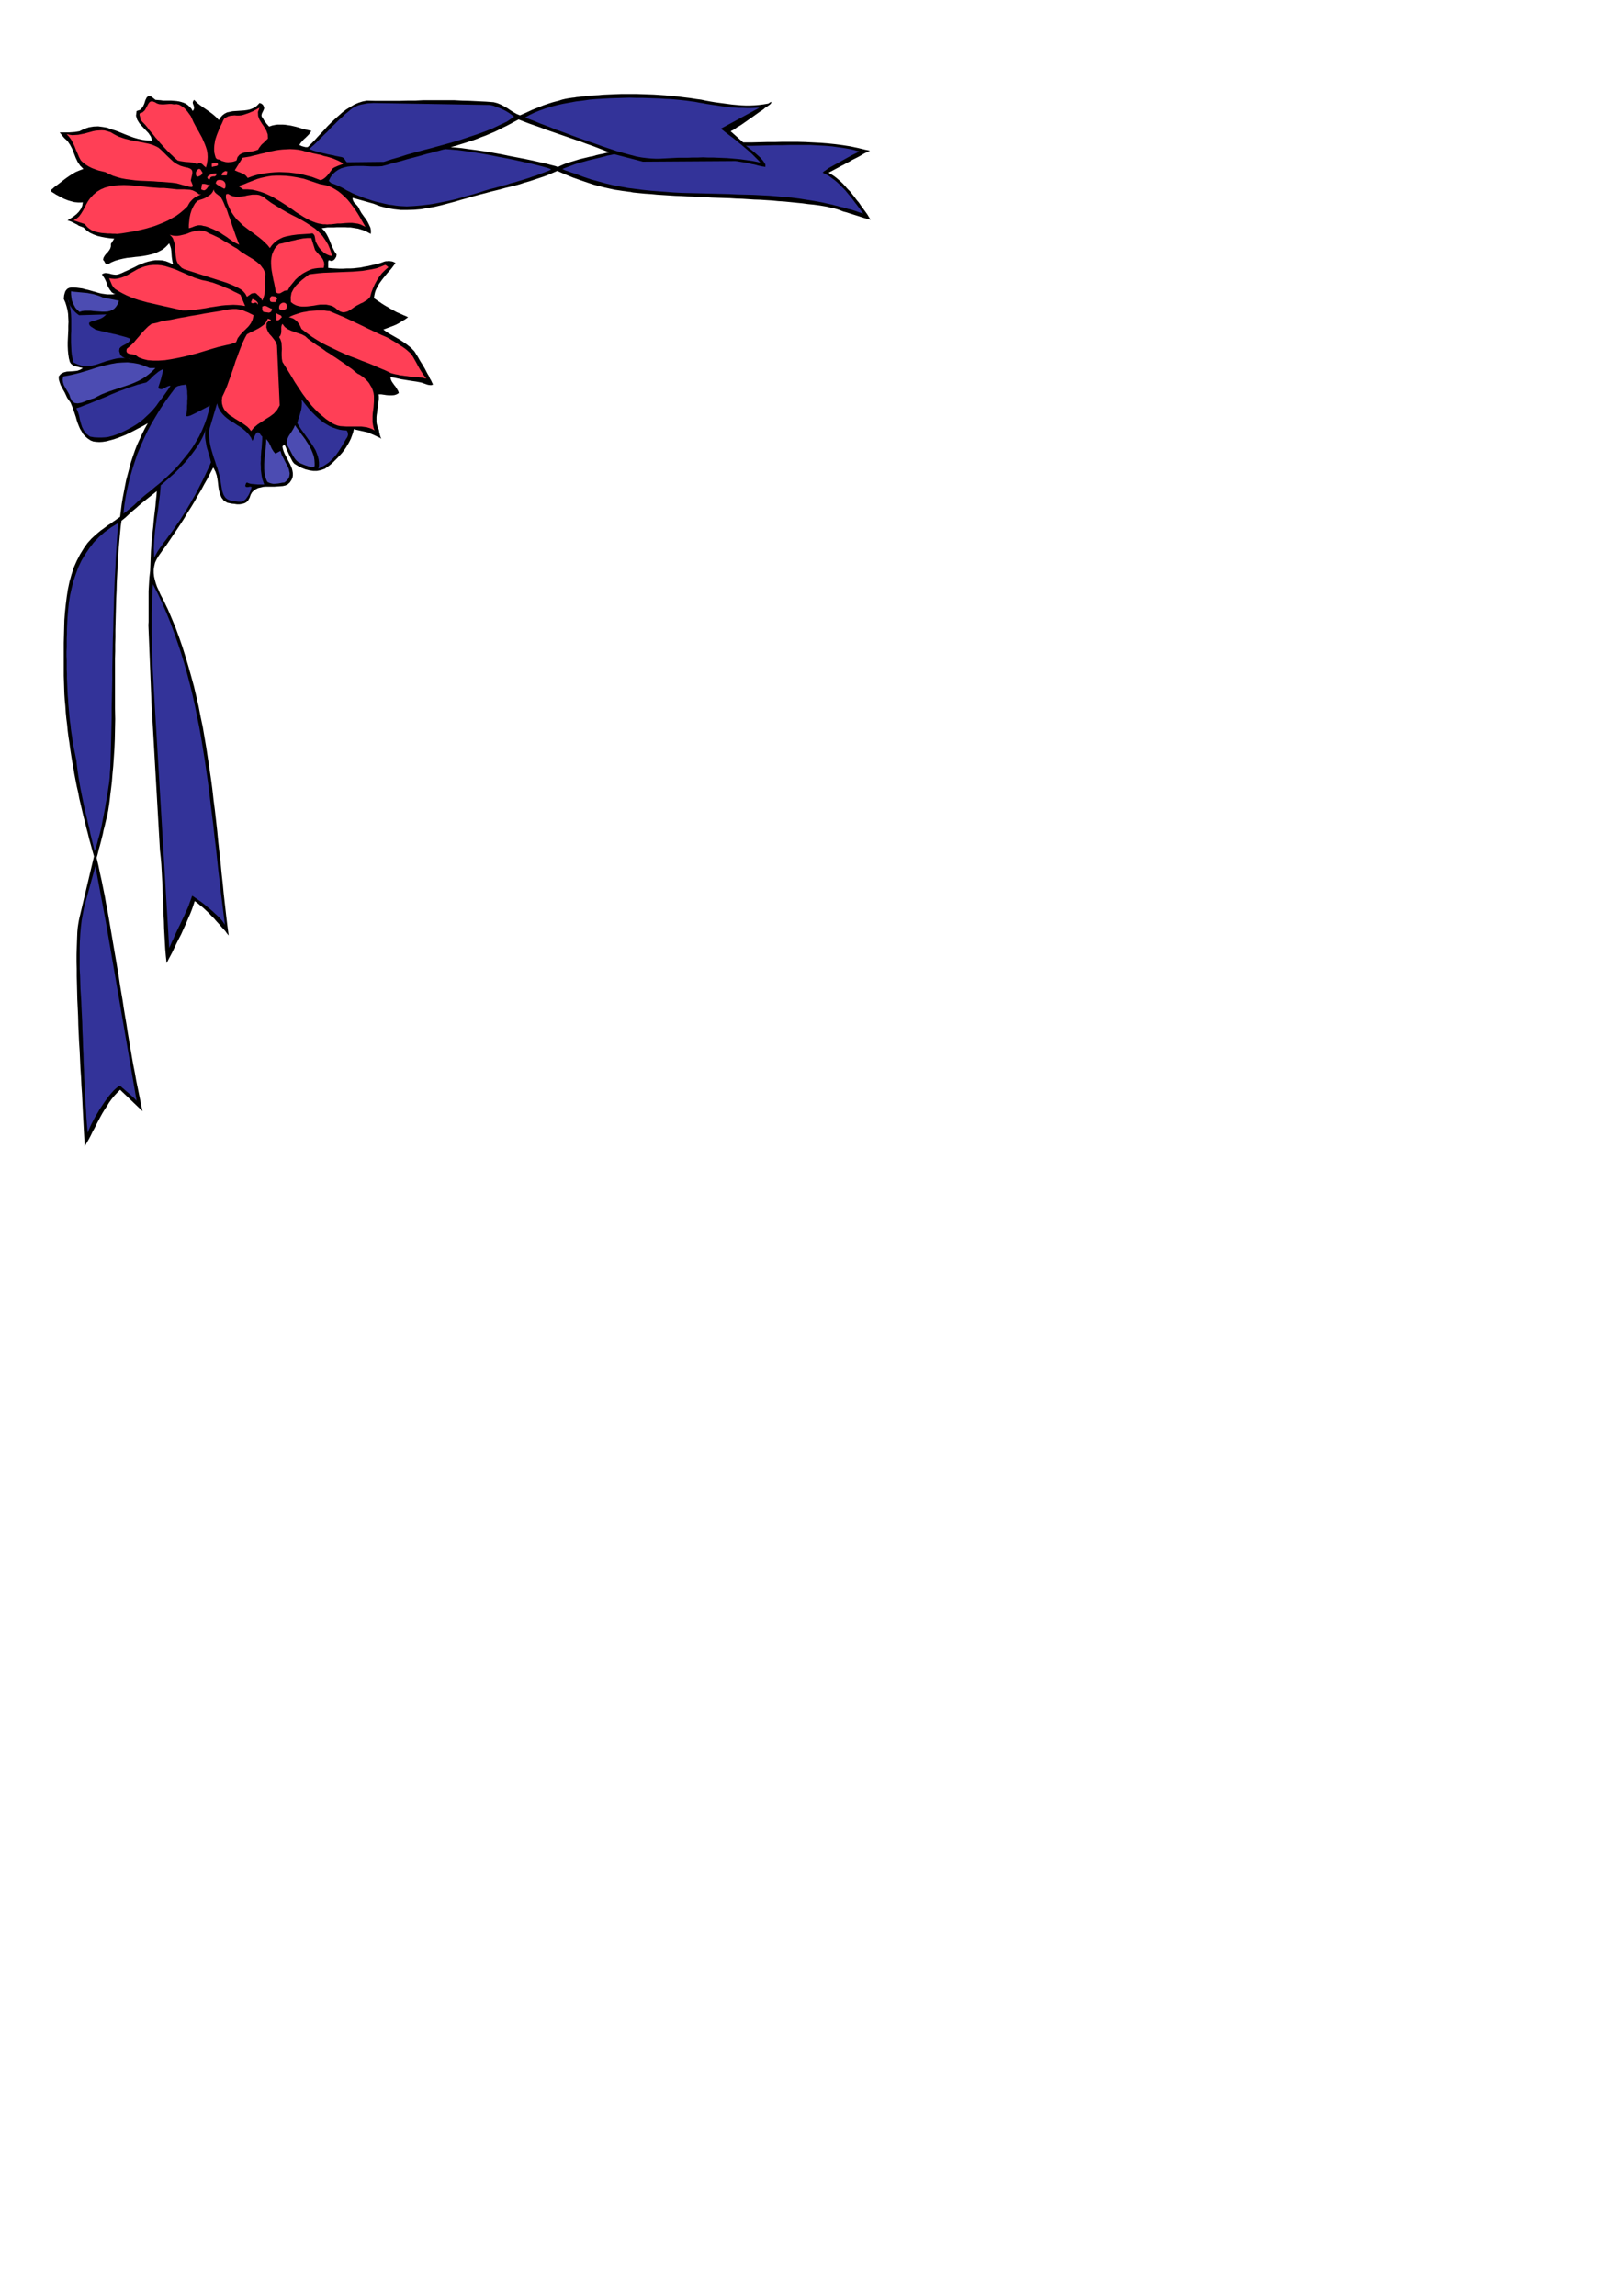 <?xml version="1.0" encoding="utf-8"?>
<!-- Created by UniConvertor 2.0rc4 (https://sk1project.net/) -->
<svg xmlns="http://www.w3.org/2000/svg" height="841.89pt" viewBox="0 0 595.276 841.89" width="595.276pt" version="1.1" xmlns:xlink="http://www.w3.org/1999/xlink" id="b7526a0f-f611-11ea-8037-dcc15c148e23">

<g>
	<path style="fill:#000000;" d="M 190.214,43.809 L 188.702,44.601 187.262,45.393 185.75,46.185 184.238,46.905 182.726,47.697 181.214,48.417 179.63,49.065 178.118,49.713 176.534,50.289 174.95,50.937 173.366,51.513 171.782,52.017 170.198,52.521 168.542,53.025 166.958,53.529 165.302,53.961 167.174,54.105 169.334,54.321 171.854,54.681 174.59,55.041 177.542,55.473 180.566,55.977 183.734,56.553 186.83,57.201 189.854,57.777 192.806,58.353 195.542,58.929 198.062,59.505 200.294,60.009 202.166,60.513 203.606,60.873 204.614,61.233 205.694,60.729 206.846,60.225 207.998,59.793 209.15,59.433 210.374,59.073 211.526,58.713 212.678,58.353 213.902,58.065 215.126,57.777 216.278,57.489 217.502,57.273 218.654,56.913 219.878,56.625 221.03,56.409 222.254,56.121 223.406,55.833 221.318,55.041 219.302,54.249 217.214,53.457 215.126,52.737 213.038,51.945 210.95,51.225 208.862,50.505 206.774,49.785 204.686,49.065 202.598,48.345 200.51,47.625 198.422,46.833 196.406,46.113 194.318,45.393 192.23,44.601 190.214,43.809 190.718,42.297 191.87,41.793 193.022,41.289 194.102,40.785 195.182,40.281 196.262,39.849 197.342,39.417 198.422,38.985 199.502,38.553 200.582,38.193 201.662,37.833 202.814,37.473 203.894,37.185 205.046,36.897 206.126,36.537 207.35,36.249 208.502,36.033 208.574,36.033 208.79,35.961 209.078,35.961 209.51,35.889 210.014,35.817 210.734,35.745 211.454,35.601 212.318,35.529 213.326,35.385 214.406,35.313 215.558,35.169 216.782,35.025 218.15,34.953 219.59,34.881 221.03,34.737 222.614,34.665 224.27,34.593 225.998,34.521 227.798,34.449 229.67,34.449 231.542,34.449 233.558,34.449 235.574,34.521 237.662,34.593 239.75,34.665 241.91,34.809 244.07,34.953 246.302,35.169 248.606,35.385 250.838,35.673 253.214,35.961 255.518,36.321 257.174,36.537 258.83,36.897 260.414,37.185 262.07,37.473 263.654,37.689 265.31,37.905 266.894,38.121 268.55,38.337 270.134,38.481 271.79,38.625 273.446,38.697 275.102,38.697 276.758,38.625 278.414,38.481 280.07,38.265 281.798,37.977 282.806,37.329 282.878,37.617 282.734,37.977 282.374,38.337 281.87,38.697 281.366,39.057 280.862,39.345 280.43,39.705 280.214,39.921 279.422,40.497 278.63,41.001 277.838,41.577 277.118,42.081 276.326,42.657 275.606,43.161 274.886,43.665 274.166,44.169 273.446,44.673 272.726,45.177 272.006,45.681 271.214,46.185 270.422,46.617 269.63,47.193 268.838,47.697 267.974,48.129 272.582,52.233 275.462,52.233 278.342,52.161 281.15,52.089 284.03,52.089 286.91,52.017 289.718,52.017 292.526,52.017 295.334,52.089 298.142,52.233 300.95,52.377 303.686,52.593 306.422,52.881 309.158,53.241 311.894,53.673 314.63,54.249 317.294,54.897 319.094,55.257 318.23,55.689 317.294,56.121 316.358,56.625 315.422,57.201 314.486,57.705 313.478,58.209 312.47,58.713 311.534,59.289 310.526,59.793 309.518,60.369 308.51,60.873 307.574,61.377 306.638,61.881 305.702,62.385 304.766,62.889 303.902,63.321 304.982,63.969 306.062,64.689 307.07,65.481 308.078,66.345 309.014,67.209 309.95,68.217 310.814,69.225 311.75,70.161 312.614,71.241 313.406,72.249 314.198,73.329 315.062,74.337 315.782,75.417 316.574,76.497 317.366,77.577 318.086,78.585 319.31,80.601 318.23,80.313 317.222,80.025 316.07,79.665 314.99,79.305 313.838,78.945 312.686,78.585 311.534,78.225 310.454,77.865 309.302,77.577 308.222,77.145 307.214,76.785 306.206,76.497 305.27,76.281 304.334,76.065 303.542,75.849 302.75,75.705 300.662,75.345 298.502,75.057 296.342,74.841 294.182,74.553 292.022,74.337 289.862,74.121 287.702,73.905 285.47,73.761 283.31,73.545 281.078,73.401 278.918,73.257 276.686,73.185 274.454,73.041 272.222,72.897 269.99,72.825 267.758,72.681 265.526,72.609 263.294,72.537 261.062,72.465 258.83,72.321 256.598,72.249 254.366,72.105 252.134,72.033 249.902,71.889 247.67,71.817 245.438,71.673 243.206,71.529 240.974,71.385 238.814,71.169 236.582,71.025 234.35,70.809 232.19,70.593 231.83,70.521 231.254,70.377 230.462,70.305 229.526,70.161 228.374,70.017 227.006,69.801 225.494,69.585 223.838,69.225 221.894,68.793 219.878,68.289 217.718,67.713 215.342,66.921 212.822,66.057 210.158,65.121 207.35,63.969 204.398,62.673 202.742,63.393 201.086,64.113 199.358,64.761 197.63,65.337 195.902,65.913 194.174,66.489 192.374,66.993 190.646,67.569 188.846,68.073 187.046,68.505 185.246,68.937 183.446,69.441 181.718,69.873 179.918,70.305 178.118,70.809 176.39,71.241 174.014,71.889 171.566,72.609 169.19,73.257 166.742,73.977 164.294,74.625 161.846,75.273 159.398,75.849 156.878,76.281 154.43,76.713 151.91,76.929 149.462,77.001 146.942,77.001 144.422,76.713 141.974,76.281 139.454,75.633 137.006,74.697 129.302,72.537 129.374,73.185 129.59,73.761 129.878,74.265 130.31,74.697 130.814,75.201 131.246,75.705 131.606,76.281 131.894,76.929 132.542,78.081 133.262,79.089 134.054,80.169 134.774,81.249 135.35,82.401 135.854,83.481 136.07,84.633 135.998,85.785 135.062,85.281 134.126,84.777 133.19,84.417 132.254,84.129 131.318,83.841 130.382,83.697 129.518,83.553 128.582,83.409 127.574,83.409 126.638,83.337 125.63,83.337 124.622,83.337 123.542,83.337 122.462,83.409 121.31,83.409 120.086,83.409 117.998,83.697 118.934,84.633 119.726,85.785 120.374,87.009 120.95,88.305 121.454,89.601 122.03,90.897 122.678,92.193 123.47,93.345 123.398,93.705 123.326,94.137 123.11,94.497 122.894,94.857 122.678,95.145 122.318,95.433 121.958,95.649 121.598,95.721 120.59,95.433 120.446,95.721 120.374,96.081 120.374,96.369 120.374,96.729 120.374,97.089 120.374,97.449 120.374,97.809 120.374,98.241 121.742,98.385 123.038,98.457 124.406,98.529 125.774,98.529 127.07,98.457 128.438,98.457 129.734,98.385 131.03,98.241 132.326,98.097 133.622,97.809 134.918,97.593 136.142,97.305 137.366,97.017 138.59,96.729 139.814,96.369 140.966,95.937 141.542,95.793 142.046,95.793 142.622,95.721 143.126,95.793 143.702,95.865 144.206,96.009 144.638,96.225 145.07,96.441 144.494,97.233 143.918,98.025 143.342,98.745 142.694,99.465 142.046,100.185 141.398,100.977 140.822,101.697 140.246,102.417 139.67,103.209 139.094,104.001 138.662,104.793 138.23,105.585 137.798,106.449 137.51,107.313 137.294,108.321 137.15,109.329 137.87,109.833 138.59,110.337 139.382,110.841 140.102,111.345 140.894,111.849 141.614,112.281 142.406,112.713 143.198,113.217 143.99,113.649 144.782,114.081 145.574,114.513 146.438,114.873 147.23,115.233 148.022,115.593 148.886,115.953 149.678,116.313 148.598,117.105 147.518,117.753 146.366,118.473 145.286,119.049 144.062,119.553 142.91,119.985 141.758,120.417 140.606,120.849 141.974,121.857 143.414,122.721 144.926,123.585 146.438,124.449 147.878,125.385 149.318,126.393 150.758,127.545 152.054,128.913 152.486,129.633 152.99,130.425 153.422,131.145 153.854,131.937 154.286,132.657 154.79,133.449 155.222,134.169 155.654,134.889 156.086,135.681 156.446,136.401 156.878,137.193 157.31,137.913 157.67,138.777 158.102,139.497 158.462,140.289 158.822,141.009 158.246,141.225 157.742,141.225 157.166,141.153 156.59,141.009 156.014,140.793 155.366,140.577 154.79,140.361 154.214,140.217 152.702,139.929 151.19,139.713 149.822,139.497 148.526,139.281 147.158,139.065 145.862,138.777 144.566,138.489 143.198,138.273 143.342,139.065 143.63,139.785 144.062,140.433 144.566,141.153 145.142,141.873 145.574,142.593 146.006,143.313 146.294,144.105 145.502,144.609 144.638,144.897 143.702,144.969 142.766,144.969 141.758,144.897 140.822,144.753 139.814,144.609 138.878,144.609 138.95,145.401 138.95,146.265 138.878,147.057 138.734,147.921 138.662,148.785 138.518,149.649 138.374,150.513 138.302,151.305 138.158,152.169 138.086,152.961 138.086,153.753 138.086,154.545 138.158,155.337 138.374,156.129 138.59,156.849 138.95,157.569 139.022,158.001 139.094,158.505 139.238,159.009 139.31,159.441 139.454,159.873 139.598,160.305 139.742,160.665 139.886,160.953 139.526,160.665 138.95,160.377 138.302,160.089 137.582,159.729 136.79,159.369 136.07,159.081 135.494,158.793 134.99,158.577 134.342,158.433 133.694,158.289 133.046,158.145 132.398,158.001 131.75,157.857 131.102,157.713 130.454,157.569 129.806,157.353 129.518,158.577 129.086,159.801 128.654,160.953 128.078,162.105 127.502,163.113 126.854,164.193 126.134,165.201 125.414,166.137 124.622,167.001 123.83,167.865 123.038,168.657 122.246,169.449 121.454,170.169 120.662,170.817 119.87,171.393 119.15,171.897 117.71,172.401 116.27,172.689 114.83,172.689 113.462,172.473 112.022,172.113 110.582,171.537 109.214,170.817 107.918,170.025 107.342,169.305 106.838,168.369 106.406,167.505 105.974,166.569 105.542,165.633 105.11,164.697 104.75,163.833 104.318,162.969 103.598,163.689 103.742,164.553 104.03,165.489 104.39,166.353 104.822,167.217 105.326,168.153 105.758,169.017 106.262,169.953 106.694,170.889 107.054,171.753 107.27,172.617 107.414,173.481 107.414,174.345 107.27,175.209 106.91,176.001 106.334,176.865 105.47,177.657 104.678,178.017 103.742,178.233 102.806,178.305 101.798,178.377 100.718,178.449 99.71,178.449 98.63,178.449 97.55,178.449 96.542,178.521 95.606,178.737 94.67,178.953 93.806,179.385 93.086,179.889 92.438,180.537 91.934,181.401 91.574,182.481 91.07,183.417 90.422,184.137 89.63,184.569 88.766,184.785 87.902,184.929 86.894,184.929 85.958,184.785 85.094,184.713 83.366,184.353 82.07,183.561 81.206,182.409 80.63,181.041 80.27,179.601 80.054,178.089 79.91,176.793 79.766,175.713 79.622,175.137 79.55,174.561 79.406,174.057 79.19,173.481 79.046,172.977 78.758,172.473 78.542,171.969 78.182,171.465 77.102,173.553 76.022,175.641 74.87,177.657 73.718,179.817 72.494,181.833 71.342,183.921 70.118,185.937 68.822,187.953 67.598,190.041 66.302,192.057 65.006,194.001 63.638,196.017 62.342,197.961 60.974,199.977 59.534,201.921 58.166,203.865 57.446,205.089 56.87,206.313 56.582,207.537 56.366,208.833 56.366,210.129 56.51,211.425 56.798,212.649 57.158,213.945 57.59,215.169 58.166,216.393 58.67,217.617 59.246,218.769 59.894,219.921 60.47,221.145 60.974,222.225 61.478,223.233 62.918,226.617 64.358,230.073 65.654,233.601 66.878,237.129 68.03,240.801 69.11,244.401 70.118,248.001 71.126,251.673 71.99,255.345 72.854,259.089 73.574,262.833 74.366,266.577 75.014,270.393 75.662,274.209 76.238,278.025 76.814,281.841 77.39,285.657 77.894,289.473 78.326,293.361 78.83,297.249 79.262,301.065 79.694,304.953 80.054,308.769 80.486,312.657 80.918,316.473 81.278,320.289 81.71,324.177 82.07,327.921 82.502,331.737 82.934,335.553 83.366,339.225 83.87,343.041 83.798,342.969 83.51,342.609 83.15,342.177 82.646,341.457 81.998,340.737 81.206,339.873 80.414,338.937 79.478,337.929 78.542,336.849 77.534,335.841 76.526,334.761 75.446,333.753 74.438,332.817 73.358,331.953 72.35,331.089 71.414,330.441 70.982,331.809 70.406,333.465 69.758,335.121 68.966,336.921 68.174,338.793 67.31,340.665 66.446,342.609 65.51,344.409 64.646,346.137 63.854,347.793 63.134,349.305 62.486,350.529 61.91,351.609 61.478,352.473 61.19,353.049 61.118,353.193 60.83,350.601 60.614,348.081 60.47,345.561 60.326,342.969 60.182,340.377 60.11,337.785 59.966,335.193 59.894,332.601 59.822,330.009 59.678,327.417 59.606,324.825 59.462,322.233 59.318,319.569 59.174,316.977 58.958,314.457 58.67,311.865 55.574,257.937 54.422,229.209 54.494,228.057 54.494,226.905 54.494,225.681 54.494,224.457 54.494,223.161 54.494,221.937 54.494,220.641 54.494,219.273 54.494,218.049 54.494,216.753 54.566,215.457 54.638,214.233 54.71,213.009 54.782,211.785 54.926,210.561 55.07,209.337 55.142,207.537 55.214,205.665 55.286,203.865 55.358,202.065 55.502,200.265 55.646,198.321 55.862,196.521 56.006,194.721 56.222,192.921 56.366,191.121 56.582,189.177 56.798,187.377 57.014,185.577 57.158,183.777 57.374,181.905 57.518,180.105 52.982,183.705 51.83,184.641 50.894,185.433 50.102,186.153 49.238,186.873 48.374,187.593 47.366,188.529 46.142,189.681 44.558,190.977 44.27,193.065 44.054,195.369 43.838,197.673 43.622,200.265 43.406,202.785 43.262,205.449 43.118,208.185 42.974,210.993 42.83,213.801 42.758,216.681 42.614,219.489 42.542,222.441 42.47,225.249 42.398,228.057 42.326,230.937 42.326,233.673 42.254,236.337 42.254,238.857 42.182,241.449 42.182,243.825 42.182,246.129 42.182,248.289 42.182,250.305 42.182,252.177 42.182,253.833 42.182,255.345 42.182,256.641 42.182,257.793 42.182,258.657 42.182,259.305 42.182,259.665 42.182,259.809 42.254,263.697 42.182,267.369 42.11,271.041 41.966,274.497 41.75,277.809 41.534,280.977 41.246,284.001 41.03,286.737 40.742,289.185 40.454,291.489 40.238,293.433 40.022,295.089 39.806,296.457 39.662,297.393 39.518,298.041 39.518,298.257 39.446,298.401 39.374,298.905 39.158,299.625 38.942,300.561 38.654,301.785 38.366,303.009 38.006,304.377 37.718,305.817 37.358,307.257 36.998,308.697 36.638,310.065 36.278,311.289 35.99,312.513 35.774,313.377 35.558,314.097 35.414,314.529 36.062,317.265 36.638,320.073 37.286,322.953 37.862,325.833 38.438,328.641 38.942,331.521 39.518,334.473 40.022,337.353 40.526,340.305 41.03,343.257 41.534,346.209 42.038,349.161 42.542,352.041 43.046,355.065 43.55,358.017 43.982,360.969 44.486,363.993 44.99,366.945 45.422,369.897 45.926,372.921 46.43,375.873 46.862,378.753 47.366,381.705 47.87,384.657 48.374,387.609 48.878,390.489 49.454,393.369 49.958,396.249 50.534,399.057 51.11,401.865 51.686,404.745 52.262,407.481 44.054,399.633 42.974,400.713 41.894,401.865 40.958,403.017 40.022,404.313 39.23,405.609 38.366,406.905 37.574,408.201 36.854,409.497 36.134,410.865 35.414,412.233 34.694,413.673 33.974,414.969 33.326,416.337 32.606,417.705 31.814,419.073 31.094,420.369 30.95,417.993 30.806,415.473 30.662,412.737 30.518,410.001 30.374,407.193 30.23,404.241 30.086,401.217 29.87,398.121 29.726,395.025 29.51,391.857 29.366,388.689 29.222,385.521 29.006,382.209 28.862,379.041 28.718,375.873 28.646,372.777 28.502,369.609 28.358,366.585 28.286,363.633 28.214,360.753 28.142,357.945 28.142,355.281 28.07,352.689 28.07,350.169 28.142,347.865 28.214,345.705 28.286,343.689 28.358,341.817 28.502,340.161 28.718,338.721 28.934,337.497 29.15,336.489 34.478,314.025 33.902,312.009 33.326,309.849 32.75,307.833 32.246,305.745 31.67,303.585 31.166,301.497 30.59,299.265 30.086,297.105 29.582,294.945 29.078,292.785 28.646,290.481 28.142,288.321 27.71,286.089 27.278,283.857 26.918,281.625 26.486,279.321 26.126,277.089 25.766,274.785 25.478,272.553 25.118,270.249 24.83,268.017 24.614,265.713 24.326,263.481 24.11,261.249 23.966,258.945 23.75,256.713 23.606,254.481 23.534,252.249 23.462,250.017 23.39,247.785 23.39,245.625 23.39,243.465 23.39,241.017 23.39,238.425 23.39,235.761 23.462,233.025 23.534,230.289 23.606,227.409 23.822,224.601 24.11,221.793 24.47,218.913 24.902,216.105 25.478,213.369 26.198,210.777 27.062,208.113 28.142,205.665 29.366,203.289 30.734,201.057 31.382,200.121 32.102,199.113 32.894,198.249 33.614,197.457 34.478,196.665 35.27,195.945 36.134,195.225 36.998,194.505 37.934,193.857 38.798,193.209 39.662,192.561 40.598,191.985 41.462,191.337 42.326,190.761 43.19,190.113 44.054,189.537 44.342,187.161 44.63,184.929 44.99,182.697 45.422,180.465 45.854,178.161 46.286,176.001 46.862,173.841 47.438,171.681 48.014,169.521 48.734,167.361 49.454,165.273 50.246,163.185 51.182,161.169 52.118,159.153 53.126,157.137 54.206,155.193 52.982,155.913 51.758,156.561 50.39,157.281 49.022,158.001 47.582,158.721 46.142,159.441 44.702,160.017 43.19,160.593 41.75,161.097 40.382,161.457 39.014,161.817 37.646,162.033 36.422,162.105 35.27,162.033 34.19,161.889 33.254,161.529 32.174,160.809 31.31,160.089 30.518,159.225 29.942,158.217 29.366,157.281 28.934,156.273 28.502,155.193 28.142,154.113 27.854,153.033 27.494,151.953 27.134,150.873 26.774,149.793 26.342,148.785 25.91,147.705 25.262,146.769 24.614,145.833 24.182,144.897 23.75,143.961 23.246,143.097 22.742,142.161 22.238,141.225 21.878,140.217 21.59,139.209 21.518,138.057 22.31,137.121 23.39,136.545 24.542,136.257 25.766,136.185 26.99,136.113 28.286,135.969 29.366,135.609 30.374,134.961 29.726,134.817 29.078,134.673 28.358,134.457 27.71,134.313 27.062,134.097 26.486,133.737 25.982,133.305 25.622,132.729 25.262,131.361 25.046,129.921 24.902,128.481 24.83,126.897 24.83,125.457 24.902,123.945 24.974,122.505 25.046,120.993 25.046,119.553 25.118,117.969 25.046,116.529 24.974,115.089 24.758,113.721 24.398,112.281 23.966,110.913 23.39,109.617 23.462,108.897 23.534,108.249 23.75,107.457 23.966,106.809 24.326,106.305 24.758,105.873 25.334,105.585 26.054,105.441 27.134,105.441 28.214,105.513 29.294,105.657 30.302,105.801 31.31,106.089 32.318,106.305 33.326,106.593 34.334,106.881 35.342,107.169 36.35,107.457 37.286,107.673 38.294,107.817 39.302,107.961 40.31,107.961 41.318,107.961 42.398,107.817 41.894,107.745 41.39,107.457 40.958,107.169 40.67,106.737 40.31,106.305 40.022,105.801 39.734,105.369 39.518,104.937 39.23,104.217 39.014,103.497 38.726,102.849 38.438,102.273 38.15,101.769 37.862,101.337 37.574,100.905 37.358,100.617 38.006,100.257 38.654,100.113 39.374,100.185 40.166,100.329 40.886,100.545 41.75,100.689 42.542,100.761 43.406,100.617 44.558,100.185 45.782,99.609 46.934,99.105 48.158,98.529 49.382,97.953 50.606,97.305 51.83,96.801 53.126,96.297 54.35,95.937 55.646,95.649 56.942,95.433 58.238,95.433 59.534,95.505 60.83,95.793 62.126,96.297 63.494,96.945 63.278,96.081 63.134,95.217 62.99,94.209 62.918,93.201 62.846,92.121 62.702,91.113 62.414,90.177 62.054,89.241 60.974,90.393 59.822,91.401 58.526,92.121 57.158,92.769 55.79,93.201 54.278,93.561 52.766,93.849 51.254,94.065 49.742,94.209 48.158,94.425 46.646,94.569 45.134,94.857 43.622,95.217 42.182,95.649 40.814,96.225 39.518,96.945 38.87,96.801 38.51,96.369 38.222,95.793 37.79,95.289 38.006,94.425 38.438,93.705 38.942,93.057 39.518,92.481 40.022,91.833 40.454,91.113 40.67,90.393 40.67,89.457 41.894,87.513 40.31,87.369 38.726,87.153 37.214,86.865 35.702,86.505 34.334,86.001 32.966,85.353 31.742,84.489 30.59,83.409 30.014,83.193 29.438,82.977 28.862,82.761 28.358,82.401 27.782,82.113 27.206,81.825 26.63,81.537 26.054,81.249 24.758,80.817 25.334,80.457 26.126,79.953 26.99,79.377 27.998,78.585 28.862,77.721 29.654,76.641 30.158,75.489 30.374,74.193 29.582,74.265 28.718,74.265 27.926,74.193 27.206,74.121 26.414,73.905 25.622,73.689 24.902,73.473 24.182,73.185 23.462,72.897 22.742,72.537 22.022,72.177 21.302,71.745 20.582,71.385 19.934,70.953 19.214,70.521 18.566,70.089 18.566,69.729 19.07,69.369 19.43,69.081 19.718,68.793 20.078,68.505 21.518,67.425 22.814,66.417 24.038,65.481 25.262,64.617 26.486,63.825 27.71,63.105 29.078,62.529 30.59,61.953 29.438,60.801 28.502,59.433 27.782,57.921 27.134,56.265 26.486,54.609 25.694,53.097 24.758,51.729 23.534,50.577 23.174,50.145 22.742,49.641 22.31,49.065 21.878,48.561 22.598,48.561 23.39,48.561 24.326,48.561 25.334,48.561 26.342,48.489 27.35,48.417 28.286,48.273 29.15,48.129 30.878,47.265 32.606,46.689 34.334,46.401 35.99,46.329 37.646,46.545 39.302,46.833 40.886,47.409 42.47,47.913 44.126,48.561 45.71,49.209 47.366,49.857 48.95,50.433 50.678,50.937 52.334,51.297 54.062,51.513 55.79,51.585 55.358,50.145 54.494,48.849 53.342,47.625 52.19,46.401 51.11,45.177 50.318,43.881 49.886,42.441 50.102,40.713 51.398,40.281 52.334,39.273 52.91,38.049 53.342,36.681 53.846,35.673 54.494,35.169 55.502,35.385 57.014,36.609 57.95,36.681 58.886,36.753 59.894,36.897 60.83,36.897 61.838,36.897 62.846,36.897 63.782,36.969 64.718,37.041 65.654,37.185 66.518,37.401 67.382,37.689 68.174,38.049 68.894,38.553 69.542,39.129 70.19,39.849 70.694,40.713 71.054,40.137 71.198,39.633 71.126,39.057 70.982,38.553 70.766,38.049 70.694,37.545 70.838,37.113 71.198,36.609 72.278,37.689 73.358,38.553 74.582,39.417 75.734,40.209 76.958,41.073 78.11,41.937 79.262,42.945 80.27,44.025 80.918,43.017 81.638,42.225 82.43,41.649 83.294,41.217 84.302,41.001 85.31,40.785 86.318,40.713 87.398,40.641 88.478,40.569 89.558,40.497 90.638,40.353 91.646,40.137 92.582,39.777 93.518,39.345 94.382,38.625 95.174,37.761 95.822,37.977 96.398,38.409 96.758,39.057 96.902,39.705 96.758,40.137 96.542,40.641 96.326,41.073 96.11,41.505 95.966,41.937 95.894,42.369 96.038,42.873 96.398,43.305 96.614,43.737 96.83,44.097 97.118,44.529 97.478,44.961 97.766,45.393 98.126,45.753 98.414,46.113 98.774,46.401 99.782,46.041 100.79,45.825 101.726,45.681 102.734,45.681 103.742,45.681 104.678,45.753 105.614,45.897 106.622,46.041 107.558,46.257 108.494,46.473 109.502,46.761 110.438,47.049 111.374,47.337 112.31,47.553 113.246,47.769 114.182,47.985 113.75,48.705 113.246,49.353 112.67,49.929 112.094,50.505 111.446,51.081 110.87,51.729 110.294,52.377 109.79,53.169 110.726,53.601 111.518,53.817 112.094,53.961 112.454,53.961 112.742,53.961 112.958,53.889 113.102,53.745 113.174,53.673 114.182,52.665 115.334,51.513 116.414,50.289 117.638,48.993 118.862,47.697 120.158,46.257 121.454,44.961 122.822,43.665 124.19,42.441 125.558,41.217 126.998,40.137 128.51,39.201 129.95,38.337 131.462,37.689 133.046,37.185 134.558,36.897 137.582,36.969 140.534,36.969 143.486,36.969 146.438,36.969 149.39,36.897 152.27,36.897 155.15,36.753 158.03,36.753 160.91,36.753 163.79,36.753 166.67,36.753 169.478,36.897 172.358,36.969 175.238,37.113 178.19,37.257 181.07,37.473 182.438,37.833 183.662,38.337 184.886,38.985 186.038,39.633 187.19,40.425 188.342,41.145 189.494,41.793 190.718,42.297 190.214,43.809 Z" />
	<path style="fill:#333399;" d="M 278.558,39.489 L 264.374,47.193 265.166,47.769 265.958,48.417 266.894,49.137 267.83,49.857 268.838,50.577 269.846,51.369 270.854,52.233 271.862,53.025 272.87,53.889 273.878,54.753 274.886,55.617 275.822,56.481 276.686,57.345 277.478,58.137 278.27,58.929 278.918,59.649 277.622,59.361 276.182,59.073 274.742,58.857 273.23,58.641 271.718,58.425 270.134,58.281 268.478,58.137 266.75,57.993 265.022,57.921 263.294,57.849 261.494,57.777 259.694,57.777 257.822,57.705 255.95,57.777 254.078,57.777 252.206,57.849 250.478,57.849 248.822,57.849 247.382,57.921 245.942,57.993 244.574,58.065 243.206,58.137 241.838,58.209 240.398,58.209 238.886,58.137 237.302,57.993 235.502,57.777 233.486,57.417 231.326,56.841 228.878,56.193 226.142,55.401 223.118,54.393 221.174,53.745 219.23,53.025 217.358,52.377 215.414,51.729 213.47,51.009 211.598,50.361 209.654,49.641 207.782,48.921 205.838,48.201 203.966,47.553 202.022,46.761 200.15,46.041 198.206,45.321 196.334,44.529 194.462,43.809 192.59,43.089 194.246,42.153 196.046,41.289 197.99,40.497 200.006,39.777 202.094,39.129 204.326,38.553 206.558,38.049 208.934,37.617 211.31,37.185 213.758,36.897 216.206,36.537 218.654,36.321 221.174,36.177 223.622,36.033 226.07,35.961 228.518,35.889 230.966,35.817 233.27,35.889 235.574,35.889 237.806,35.961 239.966,36.033 241.982,36.105 243.926,36.249 245.726,36.321 247.454,36.465 249.038,36.609 250.406,36.753 251.702,36.897 252.782,37.041 253.646,37.185 254.366,37.257 254.87,37.329 256.31,37.617 257.75,37.833 259.19,38.121 260.63,38.337 262.07,38.553 263.51,38.769 264.95,38.985 266.39,39.129 267.83,39.345 269.342,39.417 270.854,39.561 272.366,39.561 273.878,39.633 275.39,39.633 276.974,39.561 278.558,39.489 Z" />
	<path style="fill:#ff3f56;" d="M 63.782,38.265 L 64.79,38.193 65.726,38.409 66.59,38.913 67.454,39.489 68.174,40.209 68.822,41.001 69.398,41.793 69.974,42.585 70.478,43.665 70.982,44.817 71.558,45.897 72.206,47.121 72.854,48.201 73.43,49.281 74.078,50.433 74.582,51.585 75.086,52.737 75.518,53.889 75.878,55.041 76.094,56.265 76.166,57.561 76.094,58.857 75.878,60.153 75.518,61.449 75.23,61.161 74.87,60.873 74.582,60.585 74.294,60.297 74.006,60.081 73.646,59.865 73.286,59.793 72.854,59.721 72.35,60.225 71.558,59.865 70.694,59.649 69.758,59.505 68.822,59.433 67.886,59.361 66.95,59.217 66.014,59.073 65.15,58.857 64.142,57.993 63.206,57.057 62.27,56.193 61.334,55.257 60.47,54.321 59.606,53.385 58.742,52.449 57.95,51.441 57.086,50.505 56.294,49.497 55.502,48.561 54.71,47.625 53.918,46.545 53.126,45.609 52.262,44.745 51.47,43.809 51.542,43.449 51.47,43.161 51.398,42.945 51.326,42.657 51.254,42.441 51.182,42.153 51.182,41.937 51.254,41.577 52.262,41.217 53.054,40.497 53.558,39.633 54.062,38.697 54.494,37.905 54.998,37.329 55.79,37.113 56.798,37.473 57.518,37.905 58.382,38.193 59.246,38.265 60.182,38.265 61.118,38.193 62.054,38.121 62.918,38.121 63.782,38.265 Z" />
	<path style="fill:#333399;" d="M 179.702,38.481 L 180.926,38.769 182.078,39.201 183.23,39.633 184.382,40.137 185.534,40.713 186.614,41.361 187.622,42.081 188.558,42.801 185.894,44.601 183.158,45.897 180.422,47.193 177.686,48.273 174.878,49.281 172.07,50.217 169.262,51.153 166.454,52.017 163.646,52.809 160.766,53.601 157.886,54.393 155.078,55.113 152.198,55.905 149.318,56.697 146.438,57.633 143.63,58.425 140.75,59.361 127.214,59.505 126.782,59.001 126.422,58.425 125.99,57.921 125.414,57.633 124.622,57.489 123.902,57.345 123.11,57.201 122.318,56.985 121.598,56.841 120.806,56.697 120.086,56.553 119.294,56.337 118.574,56.193 117.782,55.977 117.062,55.833 116.27,55.617 115.55,55.401 114.83,55.185 114.11,54.897 113.39,54.681 114.326,53.817 115.334,52.953 116.27,52.017 117.134,51.153 118.07,50.217 119.006,49.281 119.942,48.417 120.806,47.481 121.742,46.473 122.678,45.609 123.614,44.673 124.55,43.737 125.558,42.873 126.494,41.937 127.574,41.073 128.582,40.209 129.446,39.561 130.454,39.057 131.462,38.625 132.47,38.337 133.622,38.121 134.702,37.905 135.854,37.833 137.006,37.761 179.702,38.481 Z" />
	<path style="fill:#ff3f56;" d="M 95.174,39.489 L 94.598,41.073 94.67,42.513 95.174,43.881 95.966,45.177 96.902,46.545 97.694,47.913 98.198,49.281 98.27,50.793 97.766,51.297 97.262,51.801 96.758,52.305 96.254,52.737 95.75,53.241 95.39,53.745 94.958,54.321 94.67,54.897 93.59,55.257 92.438,55.545 91.142,55.689 89.918,55.905 88.766,56.193 87.83,56.769 87.11,57.633 86.75,58.857 86.03,59.145 85.238,59.361 84.446,59.433 83.654,59.505 82.79,59.433 81.998,59.217 81.278,59.001 80.558,58.569 80.198,58.497 79.766,58.425 79.406,58.209 79.118,57.849 78.83,56.913 78.614,55.977 78.542,55.113 78.542,54.177 78.614,53.241 78.758,52.377 78.902,51.441 79.19,50.505 79.478,49.641 79.838,48.705 80.198,47.841 80.558,46.905 80.99,46.041 81.422,45.177 81.782,44.313 82.214,43.521 83.006,43.017 83.726,42.657 84.518,42.441 85.31,42.369 86.03,42.297 86.822,42.369 87.686,42.369 88.478,42.297 89.342,42.081 90.206,41.793 91.07,41.505 91.934,41.145 92.798,40.785 93.59,40.353 94.382,39.921 95.174,39.489 Z" />
	<path style="fill:#ff3f56;" d="M 58.166,54.177 L 59.318,55.185 60.398,56.265 61.478,57.345 62.558,58.353 63.638,59.361 64.862,60.153 66.158,60.801 67.598,61.233 68.966,61.521 69.83,61.881 70.334,62.313 70.55,62.889 70.55,63.537 70.406,64.329 70.19,65.193 69.974,66.201 70.406,67.209 70.694,68.001 70.622,68.433 70.262,68.577 69.47,68.505 68.39,68.217 66.806,67.785 64.718,67.209 63.062,66.993 61.406,66.849 59.678,66.705 58.022,66.633 56.294,66.489 54.566,66.417 52.91,66.345 51.182,66.273 49.526,66.129 47.87,65.913 46.214,65.697 44.63,65.409 43.046,64.977 41.462,64.473 40.022,63.825 38.582,63.105 37.358,62.817 36.134,62.529 34.91,62.097 33.758,61.665 32.606,61.089 31.526,60.441 30.59,59.721 29.654,58.857 29.006,57.633 28.43,56.265 27.854,54.969 27.35,53.673 26.774,52.449 26.126,51.225 25.334,50.145 24.398,49.137 25.478,49.425 26.558,49.569 27.638,49.497 28.718,49.425 29.798,49.209 30.878,48.993 31.958,48.705 33.038,48.417 34.046,48.129 35.126,47.913 36.206,47.841 37.286,47.769 38.366,47.841 39.446,48.129 40.598,48.489 41.678,49.137 42.614,49.641 43.622,50.145 44.702,50.505 45.782,50.865 46.934,51.153 48.014,51.441 49.166,51.657 50.318,51.873 51.47,52.089 52.55,52.305 53.63,52.521 54.638,52.737 55.646,53.025 56.582,53.385 57.374,53.745 58.166,54.177 Z" />
	<path style="fill:#333399;" d="M 315.206,55.545 L 312.47,56.913 303.902,61.665 303.614,61.881 303.326,62.097 303.038,62.313 302.822,62.457 302.534,62.673 302.246,62.817 302.03,63.033 301.742,63.321 302.894,63.897 304.046,64.545 305.126,65.337 306.206,66.129 307.214,66.993 308.222,67.929 309.158,68.937 310.094,69.873 310.958,70.953 311.822,71.961 312.686,73.041 313.478,74.121 314.27,75.129 315.062,76.209 315.854,77.289 316.646,78.369 315.782,78.081 314.918,77.793 313.982,77.433 313.046,77.145 312.11,76.857 311.174,76.641 310.166,76.353 309.23,76.065 308.222,75.849 307.214,75.561 306.278,75.345 305.27,75.057 304.262,74.841 303.254,74.625 302.318,74.409 301.31,74.193 298.574,73.689 295.838,73.257 293.102,72.825 290.294,72.465 287.486,72.249 284.678,71.961 281.87,71.745 278.99,71.601 276.11,71.457 273.23,71.385 270.35,71.313 267.47,71.169 264.59,71.097 261.71,71.025 258.758,70.953 255.878,70.881 252.998,70.809 250.118,70.737 247.238,70.593 244.358,70.377 241.55,70.161 238.742,69.945 235.934,69.657 233.126,69.297 230.318,68.937 227.582,68.433 224.918,67.929 222.182,67.281 219.59,66.561 216.926,65.841 214.334,64.977 211.814,64.041 211.166,63.753 210.446,63.537 209.726,63.321 209.078,63.105 208.358,62.817 207.638,62.601 206.918,62.313 206.27,61.953 207.422,61.521 208.574,61.089 209.726,60.657 210.878,60.225 212.03,59.865 213.254,59.505 214.406,59.217 215.63,58.857 216.782,58.569 218.006,58.281 219.23,57.993 220.454,57.705 221.606,57.417 222.83,57.057 224.054,56.841 225.278,56.553 235.79,59.289 268.982,59.073 269.702,59.073 270.422,59.145 271.214,59.289 272.078,59.433 273.014,59.577 273.878,59.721 274.814,59.937 275.678,60.153 276.542,60.297 277.406,60.513 278.126,60.729 278.846,60.873 279.494,61.017 279.998,61.089 280.43,61.161 280.718,61.233 280.718,60.297 279.998,59.145 278.918,57.849 277.478,56.553 276.038,55.329 274.814,54.393 273.878,53.673 273.518,53.457 276.182,53.457 278.846,53.385 281.51,53.313 284.174,53.241 286.838,53.241 289.502,53.169 292.166,53.169 294.83,53.169 297.422,53.169 300.014,53.313 302.606,53.457 305.198,53.673 307.79,54.033 310.238,54.393 312.758,54.897 315.206,55.545 Z" />
	<path style="fill:#ff3f56;" d="M 125.846,60.009 L 125.558,60.225 125.126,60.369 124.55,60.585 123.974,60.801 123.326,61.089 122.678,61.377 122.174,61.665 121.742,62.097 121.526,62.457 121.094,63.033 120.59,63.681 120.014,64.401 119.366,65.049 118.718,65.553 118.07,65.913 117.494,66.057 115.982,65.481 114.47,64.905 112.814,64.473 111.158,64.041 109.502,63.681 107.774,63.465 106.046,63.249 104.318,63.177 102.518,63.105 100.79,63.177 99.062,63.321 97.334,63.537 95.606,63.825 94.022,64.185 92.366,64.689 90.854,65.265 90.422,64.689 89.918,64.185 89.342,63.825 88.694,63.537 88.046,63.249 87.398,63.033 86.75,62.745 86.102,62.457 88.982,57.849 90.35,57.633 91.646,57.417 93.014,57.057 94.31,56.769 95.606,56.409 96.974,56.121 98.27,55.761 99.566,55.473 100.934,55.185 102.302,54.969 103.67,54.825 105.038,54.753 106.406,54.681 107.846,54.753 109.286,54.897 110.798,55.185 111.734,55.473 112.67,55.689 113.678,55.905 114.686,56.193 115.694,56.409 116.702,56.625 117.782,56.841 118.79,57.201 119.798,57.417 120.806,57.705 121.742,57.993 122.678,58.353 123.542,58.713 124.334,59.073 125.126,59.505 125.846,60.009 Z" />
	<path style="fill:#333399;" d="M 202.166,62.169 L 201.086,62.673 199.934,63.105 198.782,63.537 197.63,63.969 196.55,64.401 195.326,64.761 194.174,65.193 193.022,65.553 191.87,65.913 190.646,66.273 189.494,66.633 188.27,66.993 187.118,67.281 185.894,67.713 184.742,68.001 183.518,68.361 181.43,68.937 179.414,69.441 177.47,70.017 175.526,70.665 173.582,71.241 171.638,71.745 169.694,72.321 167.75,72.897 165.662,73.401 163.646,73.833 161.486,74.265 159.254,74.697 156.878,75.057 154.43,75.345 151.91,75.561 149.174,75.705 147.806,75.633 146.51,75.561 145.214,75.417 143.918,75.201 142.622,75.057 141.326,74.769 140.102,74.481 138.878,74.193 137.654,73.905 136.43,73.545 135.206,73.113 133.982,72.753 132.83,72.321 131.606,71.817 130.454,71.385 129.302,70.881 128.222,70.305 127.142,69.801 126.206,69.225 125.27,68.721 124.334,68.289 123.398,67.857 122.462,67.497 121.454,67.137 120.59,66.345 121.238,64.977 122.03,63.897 122.966,63.033 123.974,62.313 125.126,61.737 126.278,61.377 127.574,61.089 128.942,60.945 130.31,60.873 131.678,60.873 133.118,60.873 134.558,60.945 135.998,61.017 137.438,61.017 138.806,61.017 140.102,60.945 141.758,60.513 143.486,60.009 145.358,59.505 147.302,59.001 149.246,58.425 151.118,57.921 153.062,57.417 154.862,56.913 156.59,56.409 158.174,56.049 159.614,55.617 160.838,55.329 161.846,55.041 162.638,54.825 163.142,54.753 163.286,54.681 165.374,54.825 167.894,55.041 170.63,55.401 173.582,55.833 176.678,56.337 179.846,56.913 183.086,57.561 186.182,58.137 189.278,58.785 192.158,59.433 194.75,60.009 197.126,60.585 199.07,61.089 200.654,61.521 201.662,61.881 202.166,62.169 Z" />
	<path style="fill:#ff3f56;" d="M 79.766,59.721 L 79.91,60.225 79.91,60.585 79.694,60.729 79.406,60.873 78.974,60.945 78.614,61.017 78.182,61.089 77.894,61.233 77.678,61.089 77.678,60.729 77.678,60.369 77.678,60.009 78.182,59.865 78.686,59.721 79.262,59.721 79.766,59.721 Z" />
	<path style="fill:#ff3f56;" d="M 74.294,63.321 L 73.934,64.041 73.502,64.401 72.854,64.689 72.206,64.833 71.99,64.401 71.846,64.041 71.846,63.609 71.846,63.249 71.99,62.889 72.206,62.529 72.494,62.241 72.854,61.953 73.43,62.025 73.718,62.385 74.006,62.889 74.294,63.321 Z" />
	<path style="fill:#ff3f56;" d="M 83.366,62.817 L 83.15,64.329 81.278,64.329 81.422,63.681 81.71,63.249 82.214,62.961 82.718,62.673 82.862,62.817 83.006,62.817 83.222,62.817 83.366,62.817 Z" />
	<path style="fill:#ff3f56;" d="M 79.406,63.609 L 79.334,64.185 79.046,64.545 78.686,64.689 78.254,64.689 77.822,64.761 77.39,64.905 77.102,65.193 76.958,65.769 76.526,65.769 76.31,65.625 76.166,65.409 76.022,65.049 76.238,64.689 76.526,64.401 76.886,64.185 77.318,63.969 77.822,63.753 78.326,63.681 78.83,63.609 79.406,63.609 Z" />
	<path style="fill:#ff3f56;" d="M 117.278,67.497 L 118.79,67.785 120.302,68.145 121.67,68.721 122.966,69.441 124.19,70.233 125.342,71.169 126.422,72.177 127.502,73.257 128.438,74.409 129.374,75.633 130.238,76.857 131.102,78.153 131.894,79.449 132.614,80.745 133.334,81.969 134.054,83.193 133.118,82.761 132.254,82.329 131.318,82.041 130.31,81.897 129.158,81.753 127.934,81.753 126.566,81.825 124.982,81.969 124.406,81.969 123.83,81.969 123.254,82.041 122.678,82.113 122.03,82.185 121.382,82.257 120.734,82.257 120.014,82.329 119.294,82.257 118.502,82.257 117.71,82.113 116.846,81.969 115.838,81.681 114.902,81.321 113.822,80.889 112.67,80.313 111.302,79.521 109.934,78.657 108.566,77.793 107.198,76.785 105.83,75.849 104.39,74.913 103.022,74.049 101.582,73.185 100.142,72.321 98.702,71.601 97.262,70.953 95.678,70.377 94.166,69.945 92.582,69.585 90.926,69.441 89.198,69.441 87.47,68.217 88.694,67.857 89.846,67.425 90.998,66.921 92.15,66.489 93.23,66.057 94.382,65.625 95.606,65.265 96.902,64.977 98.27,64.689 99.71,64.473 101.222,64.401 102.95,64.401 104.822,64.473 106.838,64.689 108.998,65.049 111.446,65.553 117.278,67.497 Z" />
	<path style="fill:#ff3f56;" d="M 82.718,67.497 L 82.718,68.001 82.718,68.505 82.574,68.937 82.214,69.225 81.854,69.009 81.422,68.793 81.062,68.577 80.63,68.361 80.27,68.073 79.838,67.857 79.478,67.569 79.118,67.209 79.334,66.561 79.694,66.129 80.27,65.985 80.918,65.985 81.566,66.129 82.142,66.489 82.502,66.921 82.718,67.497 Z" />
	<path style="fill:#ff3f56;" d="M 77.174,67.713 L 76.814,67.929 76.454,68.361 76.094,68.793 75.806,69.225 75.374,69.585 74.942,69.801 74.438,69.729 73.79,69.441 74.078,67.497 74.51,67.425 74.942,67.425 75.302,67.497 75.662,67.569 76.022,67.713 76.382,67.785 76.742,67.785 77.174,67.713 Z" />
	<path style="fill:#ff3f56;" d="M 65.006,69.441 L 66.374,69.441 67.598,69.441 68.678,69.513 69.686,69.585 70.622,69.801 71.414,70.161 72.278,70.665 73.07,71.313 73.79,71.313 72.926,71.673 72.134,72.033 71.414,72.465 70.766,72.969 70.19,73.545 69.614,74.193 69.182,74.913 68.75,75.705 67.454,76.929 66.086,78.081 64.718,79.089 63.206,79.953 61.694,80.817 60.11,81.537 58.526,82.185 56.87,82.833 55.214,83.337 53.486,83.841 51.758,84.273 50.03,84.633 48.23,84.993 46.502,85.281 44.702,85.569 42.902,85.785 42.11,85.713 41.246,85.713 40.454,85.641 39.59,85.641 38.798,85.569 37.934,85.497 37.142,85.425 36.35,85.281 35.63,85.137 34.838,84.921 34.118,84.633 33.47,84.345 32.822,83.913 32.174,83.409 31.598,82.833 31.094,82.185 26.99,80.817 28.07,80.169 29.006,79.377 29.726,78.369 30.446,77.217 31.022,76.137 31.598,74.985 32.246,73.833 32.966,72.825 34.19,71.457 35.558,70.305 36.998,69.441 38.51,68.793 40.166,68.361 41.894,68.073 43.622,67.929 45.422,67.857 47.294,67.929 49.166,68.073 51.038,68.289 52.91,68.433 54.782,68.649 56.654,68.793 58.454,68.937 60.182,68.937 65.006,69.441 Z" />
	<path style="fill:#ff3f56;" d="M 80.99,72.321 L 81.566,73.329 82.07,74.409 82.502,75.489 83.006,76.497 83.438,77.649 83.798,78.801 84.23,79.881 84.59,80.961 84.95,82.041 85.31,83.121 85.742,84.273 86.102,85.353 86.462,86.433 86.894,87.513 87.326,88.665 87.758,89.745 86.534,89.169 85.382,88.521 84.23,87.729 83.078,86.865 81.926,86.145 80.774,85.353 79.55,84.705 78.326,84.129 77.462,83.769 76.814,83.481 76.238,83.265 75.806,83.121 75.374,82.977 74.942,82.905 74.51,82.833 74.078,82.689 73.43,82.617 72.782,82.617 72.134,82.761 71.558,82.905 70.982,83.121 70.478,83.337 69.83,83.553 69.254,83.697 69.254,82.473 69.398,81.105 69.542,79.809 69.83,78.441 70.262,77.073 70.838,75.849 71.486,74.697 72.35,73.689 73.214,73.329 74.15,73.041 75.086,72.681 75.95,72.177 76.742,71.673 77.462,71.097 78.038,70.305 78.398,69.441 78.47,69.873 78.686,70.305 78.974,70.665 79.334,71.025 79.766,71.313 80.198,71.673 80.63,71.961 80.99,72.321 Z" />
	<path style="fill:#ff3f56;" d="M 97.622,73.041 L 99.494,74.409 101.366,75.561 103.238,76.713 105.11,77.793 106.982,78.801 108.854,79.737 110.582,80.673 112.31,81.681 113.966,82.761 115.55,83.841 116.918,85.065 118.214,86.433 119.366,88.089 120.374,89.745 121.166,91.689 121.814,93.849 120.806,93.705 119.942,93.345 119.006,92.841 118.214,92.121 117.494,91.401 116.846,90.537 116.27,89.529 115.766,88.521 115.694,88.161 115.622,87.801 115.55,87.297 115.478,86.937 115.406,86.577 115.262,86.217 114.974,85.857 114.614,85.569 113.534,85.713 112.454,85.785 111.374,85.857 110.294,85.929 109.142,86.001 108.062,86.145 106.982,86.289 105.974,86.505 104.894,86.721 103.886,87.009 102.95,87.441 102.014,87.945 101.15,88.521 100.358,89.241 99.638,90.033 98.99,90.969 98.126,89.889 97.19,88.953 96.182,88.017 95.03,87.081 93.878,86.217 92.726,85.353 91.502,84.489 90.278,83.553 89.054,82.617 87.974,81.537 86.822,80.457 85.814,79.161 84.878,77.793 84.086,76.209 83.366,74.481 82.862,72.609 82.862,71.745 82.934,71.313 83.15,71.169 83.654,71.097 84.518,71.601 85.382,71.961 86.246,72.105 87.11,72.177 88.046,72.105 88.91,72.033 89.846,71.889 90.71,71.673 91.646,71.529 92.51,71.385 93.374,71.385 94.238,71.385 95.102,71.529 95.966,71.889 96.83,72.321 97.622,73.041 Z" />
	<path style="fill:#ff3f56;" d="M 86.966,91.185 L 88.406,92.337 89.99,93.345 91.502,94.281 92.942,95.145 94.31,96.153 95.534,97.233 96.614,98.673 97.406,100.329 97.19,101.697 97.118,102.993 97.118,104.289 97.19,105.441 97.118,106.665 97.046,107.817 96.686,109.041 96.182,110.265 95.966,109.833 95.75,109.401 95.462,109.041 95.174,108.753 94.886,108.465 94.526,108.177 94.166,107.817 93.806,107.529 93.302,107.457 92.87,107.529 92.438,107.601 92.006,107.817 91.646,108.105 91.286,108.321 90.926,108.609 90.566,108.825 89.99,107.745 89.27,106.881 88.406,106.161 87.398,105.585 86.39,105.081 85.31,104.577 84.23,104.145 83.15,103.713 67.598,98.745 66.662,98.241 66.014,97.593 65.438,96.945 65.006,96.225 64.718,95.433 64.574,94.569 64.43,93.633 64.358,92.769 64.286,91.833 64.214,90.897 64.142,90.033 63.998,89.169 63.71,88.305 63.422,87.441 62.918,86.721 62.27,86.073 63.206,86.361 64.142,86.505 65.078,86.505 66.014,86.361 66.95,86.145 67.814,85.929 68.75,85.641 69.614,85.281 70.478,84.993 71.342,84.777 72.278,84.561 73.142,84.489 74.006,84.561 74.87,84.705 75.806,85.065 76.67,85.569 78.038,86.145 79.406,86.793 80.702,87.441 81.926,88.233 83.222,88.953 84.446,89.673 85.67,90.465 86.966,91.185 Z" />
	<path style="fill:#ff3f56;" d="M 115.55,91.689 L 116.198,92.481 116.846,93.201 117.494,93.921 118.142,94.641 118.574,95.433 118.862,96.225 118.934,97.161 118.718,98.241 117.638,98.241 116.558,98.313 115.478,98.457 114.47,98.673 113.534,99.033 112.598,99.465 111.662,99.969 110.798,100.473 109.934,101.121 109.214,101.769 108.422,102.489 107.774,103.281 107.126,104.073 106.478,104.865 105.974,105.729 105.47,106.593 104.894,106.521 104.318,106.665 103.814,106.953 103.31,107.241 102.806,107.529 102.302,107.601 101.726,107.529 101.15,107.097 101.006,106.089 100.79,105.009 100.574,103.857 100.286,102.705 100.07,101.553 99.854,100.329 99.638,99.177 99.494,97.953 99.422,96.729 99.422,95.577 99.566,94.425 99.782,93.345 100.214,92.265 100.718,91.257 101.438,90.321 102.374,89.457 103.094,89.313 103.814,89.169 104.534,88.953 105.326,88.809 106.046,88.593 106.766,88.377 107.486,88.233 108.206,88.089 108.926,87.873 109.718,87.729 110.438,87.585 111.158,87.441 111.95,87.369 112.67,87.297 113.462,87.297 114.182,87.297 115.55,91.689 Z" />
	<path style="fill:#ff3f56;" d="M 75.518,102.993 L 76.382,103.209 77.174,103.425 78.038,103.641 78.83,103.929 79.622,104.217 80.414,104.505 81.206,104.793 81.998,105.153 82.79,105.513 83.582,105.801 84.374,106.161 85.094,106.521 85.886,106.953 86.678,107.313 87.398,107.673 88.19,108.105 89.918,112.209 88.478,111.993 87.038,111.849 85.598,111.777 84.158,111.849 82.718,111.921 81.278,112.065 79.838,112.281 78.398,112.497 76.958,112.713 75.518,113.001 74.078,113.217 72.638,113.433 71.198,113.649 69.758,113.793 68.318,113.865 66.878,113.865 65.294,113.433 63.71,113.073 62.126,112.713 60.47,112.353 58.886,111.993 57.302,111.633 55.718,111.273 54.134,110.913 52.55,110.481 50.966,110.049 49.454,109.545 47.942,108.969 46.43,108.321 44.99,107.601 43.55,106.809 42.182,105.945 41.75,105.513 41.39,105.009 41.102,104.577 40.886,104.073 40.67,103.569 40.454,103.065 40.238,102.561 40.022,102.057 41.03,102.201 42.038,102.273 42.902,102.201 43.838,101.985 44.63,101.769 45.422,101.481 46.214,101.121 46.934,100.761 47.654,100.329 48.374,99.897 49.166,99.465 49.886,99.033 50.678,98.601 51.47,98.313 52.334,97.953 53.198,97.665 54.782,97.305 56.294,97.161 57.806,97.161 59.246,97.305 60.614,97.593 61.982,98.025 63.35,98.457 64.718,98.961 66.014,99.537 67.382,100.113 68.678,100.689 70.046,101.265 71.342,101.841 72.71,102.273 74.078,102.705 75.518,102.993 Z" />
	<path style="fill:#ff3f56;" d="M 142.478,97.953 L 141.254,99.033 140.102,100.185 139.094,101.481 138.23,102.849 137.438,104.289 136.79,105.729 136.214,107.241 135.782,108.825 135.278,109.401 134.774,109.905 134.198,110.265 133.622,110.625 133.046,110.985 132.326,111.273 131.678,111.633 130.958,111.993 130.094,112.497 129.302,113.073 128.438,113.649 127.574,114.153 126.638,114.441 125.702,114.513 124.766,114.225 123.758,113.577 122.822,112.785 121.814,112.209 120.734,111.921 119.654,111.705 118.574,111.705 117.422,111.705 116.342,111.849 115.19,112.065 114.038,112.209 112.886,112.353 111.806,112.425 110.726,112.425 109.646,112.281 108.638,111.993 107.63,111.489 106.694,110.769 106.622,109.041 106.91,107.385 107.63,106.017 108.566,104.721 109.718,103.569 110.942,102.489 112.166,101.553 113.39,100.617 115.118,100.401 116.918,100.185 118.646,100.041 120.446,99.969 122.246,99.897 124.046,99.825 125.846,99.753 127.646,99.681 129.446,99.609 131.246,99.465 132.974,99.321 134.702,99.033 136.43,98.745 138.086,98.385 139.67,97.809 141.254,97.161 141.614,97.305 141.902,97.521 142.118,97.737 142.478,97.953 Z" />
	<path style="fill:#4c4cb2;" d="M 37.79,109.113 L 43.622,110.265 43.19,111.489 42.614,112.425 41.966,113.145 41.246,113.649 40.382,114.009 39.518,114.225 38.51,114.297 37.502,114.297 36.494,114.225 35.414,114.153 34.334,114.081 33.254,113.937 32.174,113.937 31.094,113.937 30.086,114.081 29.15,114.369 28.358,113.649 27.638,112.857 27.134,111.921 26.702,111.057 26.342,110.049 26.198,109.041 26.054,107.889 26.054,106.809 26.846,106.953 27.566,107.025 28.358,107.097 29.078,107.169 29.87,107.241 30.59,107.313 31.382,107.385 32.102,107.457 32.822,107.601 33.614,107.745 34.334,107.889 35.054,108.105 35.774,108.321 36.422,108.537 37.142,108.825 37.79,109.113 Z" />
	<path style="fill:#ff3f56;" d="M 101.654,109.617 L 101.51,109.833 101.294,110.121 101.15,110.409 101.15,110.769 100.862,110.769 100.574,110.769 100.214,110.769 99.854,110.769 99.566,110.697 99.278,110.625 99.062,110.337 98.99,109.977 98.99,109.545 99.134,109.113 99.35,108.753 99.782,108.609 100.358,108.681 100.934,108.753 101.438,109.041 101.654,109.617 Z" />
	<path style="fill:#333399;" d="M 29.006,115.593 L 39.014,115.305 38.366,115.881 37.718,116.385 36.926,116.817 36.134,117.105 35.27,117.393 34.406,117.681 33.542,117.897 32.75,118.257 32.678,118.761 32.822,119.193 33.11,119.553 33.47,119.841 33.83,120.057 34.262,120.345 34.622,120.561 34.982,120.849 35.774,121.065 36.638,121.281 37.43,121.497 38.222,121.641 39.086,121.857 39.878,122.073 40.67,122.217 41.534,122.433 42.326,122.577 43.118,122.793 43.91,123.009 44.702,123.225 45.494,123.441 46.286,123.657 47.078,123.945 47.87,124.233 47.51,125.097 46.862,125.745 45.998,126.249 45.134,126.681 44.342,127.185 43.838,127.761 43.694,128.697 44.054,129.849 44.414,130.425 44.918,130.857 45.494,131.145 46.07,131.361 46.718,131.505 47.366,131.577 48.014,131.793 48.59,132.009 47.15,131.577 45.71,131.289 44.27,131.289 42.902,131.433 41.606,131.721 40.31,132.081 38.942,132.441 37.718,132.873 36.422,133.305 35.126,133.737 33.83,134.025 32.462,134.169 31.166,134.169 29.798,134.025 28.43,133.593 26.99,132.945 26.63,131.577 26.342,130.137 26.198,128.697 26.126,127.185 26.054,125.745 26.054,124.233 26.054,122.793 26.126,121.281 26.126,119.841 26.126,118.329 26.126,116.817 26.054,115.377 25.91,113.937 25.694,112.425 25.334,111.057 24.902,109.617 25.046,110.481 25.406,111.345 25.766,112.137 26.27,112.929 26.846,113.649 27.494,114.369 28.214,115.017 29.006,115.593 Z" />
	<path style="fill:#ff3f56;" d="M 94.454,111.705 L 94.238,111.201 93.95,110.985 93.662,110.985 93.302,111.057 92.942,111.201 92.654,111.201 92.294,111.129 92.078,110.769 92.582,109.617 92.87,109.761 93.302,109.977 93.662,110.121 94.022,110.409 94.31,110.697 94.526,110.985 94.598,111.345 94.454,111.705 Z" />
	<path style="fill:#ff3f56;" d="M 105.254,112.209 L 105.182,112.641 105.11,113.001 104.894,113.289 104.606,113.433 104.318,113.577 103.958,113.649 103.526,113.649 103.094,113.577 102.878,113.577 102.734,113.505 102.518,113.289 102.374,113.217 102.374,112.425 102.59,111.777 103.022,111.345 103.526,111.057 104.102,110.985 104.606,111.129 105.038,111.489 105.254,112.209 Z" />
	<path style="fill:#ff3f56;" d="M 99.782,113.217 L 99.638,113.865 99.422,114.297 99.062,114.513 98.63,114.657 98.198,114.585 97.694,114.513 97.19,114.441 96.614,114.369 96.326,113.937 96.182,113.505 96.182,113.001 96.182,112.425 96.686,112.209 97.19,112.137 97.694,112.281 98.126,112.497 98.558,112.713 98.99,112.929 99.35,113.145 99.782,113.217 Z" />
	<path style="fill:#ff3f56;" d="M 93.014,115.593 L 92.654,117.177 92.006,118.545 91.142,119.697 90.062,120.777 88.982,121.785 88.046,122.865 87.182,124.017 86.606,125.457 85.958,125.745 85.31,125.961 84.662,126.177 84.014,126.321 83.366,126.465 82.718,126.609 82.142,126.753 81.494,126.897 79.982,127.257 78.254,127.761 76.31,128.337 74.222,128.985 72.062,129.633 69.758,130.209 67.454,130.785 65.078,131.289 62.774,131.721 60.47,132.081 58.238,132.225 56.15,132.225 54.206,132.081 52.478,131.649 50.894,131.073 49.598,130.137 49.094,129.993 48.518,129.921 47.87,129.849 47.294,129.705 46.79,129.489 46.502,129.129 46.358,128.697 46.502,127.905 47.798,126.825 48.95,125.745 49.958,124.521 51.038,123.297 52.046,122.073 53.126,120.921 54.278,119.769 55.574,118.761 57.374,118.401 59.102,117.897 60.902,117.537 62.702,117.249 64.43,116.889 66.23,116.529 68.03,116.241 69.83,115.881 71.63,115.593 73.358,115.305 75.158,114.945 76.958,114.657 78.758,114.369 80.558,114.081 82.358,113.721 84.158,113.433 85.454,113.289 86.678,113.289 87.758,113.505 88.91,113.721 89.918,114.153 90.998,114.585 92.006,115.089 93.014,115.593 Z" />
	<path style="fill:#ff3f56;" d="M 142.694,124.089 L 143.702,124.737 144.71,125.313 145.718,125.961 146.726,126.609 147.734,127.257 148.742,127.977 149.678,128.769 150.614,129.633 151.406,130.713 152.054,131.865 152.702,133.017 153.35,134.241 153.998,135.393 154.718,136.545 155.438,137.625 156.374,138.777 155.654,138.705 154.934,138.489 154.142,138.417 153.35,138.345 152.558,138.273 151.766,138.201 150.902,138.129 150.11,138.057 149.246,137.913 148.454,137.841 147.59,137.697 146.726,137.625 145.934,137.409 145.07,137.265 144.206,137.049 143.414,136.833 141.326,135.825 139.238,134.961 137.15,134.025 135.062,133.161 132.902,132.369 130.814,131.505 128.654,130.713 126.566,129.849 124.478,128.913 122.39,127.905 120.302,126.897 118.286,125.889 116.342,124.737 114.326,123.441 112.454,122.073 110.582,120.633 110.222,119.841 109.862,119.121 109.358,118.401 108.854,117.753 108.206,117.249 107.558,116.817 106.766,116.529 105.974,116.313 106.838,115.881 107.702,115.521 108.566,115.233 109.43,114.945 110.366,114.657 111.302,114.441 112.238,114.297 113.246,114.081 114.182,114.009 115.118,113.937 116.126,113.865 117.062,113.865 118.07,113.865 119.006,113.865 119.942,114.009 120.878,114.081 122.246,114.657 123.614,115.233 124.982,115.809 126.35,116.385 127.718,117.033 129.086,117.681 130.454,118.329 131.822,118.977 133.19,119.625 134.486,120.273 135.854,120.921 137.222,121.569 138.59,122.217 139.958,122.865 141.326,123.441 142.694,124.089 Z" />
	<path style="fill:#ff3f56;" d="M 103.382,116.313 L 103.022,116.601 102.59,117.105 102.014,117.465 101.366,117.465 101.366,114.801 101.942,115.233 102.518,115.449 103.094,115.737 103.382,116.313 Z" />
	<path style="fill:#ff3f56;" d="M 99.278,117.681 L 98.774,117.681 98.414,117.825 98.126,118.113 97.766,118.473 97.694,120.057 98.126,121.281 98.774,122.433 99.638,123.369 100.43,124.377 101.15,125.385 101.582,126.609 101.654,128.049 102.59,148.641 101.654,150.297 100.43,151.665 98.99,152.745 97.478,153.681 95.966,154.689 94.526,155.625 93.158,156.777 92.078,158.073 91.43,157.209 90.71,156.489 89.846,155.841 88.91,155.193 87.974,154.617 87.038,154.041 86.102,153.465 85.166,152.817 84.23,152.241 83.438,151.521 82.718,150.801 82.142,150.009 81.71,149.073 81.422,147.993 81.35,146.841 81.494,145.545 82.142,144.177 82.79,142.737 83.366,141.297 83.87,139.857 84.446,138.273 84.95,136.833 85.454,135.393 85.958,133.881 86.39,132.441 86.966,131.001 87.47,129.561 88.046,128.049 88.622,126.609 89.198,125.241 89.846,123.873 90.566,122.577 91.646,122.001 92.726,121.497 93.878,120.921 94.958,120.345 95.966,119.697 96.902,118.977 97.694,117.969 98.27,116.817 98.558,116.961 98.99,117.105 99.278,117.249 99.278,117.681 Z" />
	<path style="fill:#ff3f56;" d="M 112.958,124.233 L 114.038,125.025 115.118,125.817 116.27,126.609 117.422,127.329 118.574,128.121 119.726,128.985 120.95,129.705 122.102,130.497 123.326,131.289 124.478,132.081 125.63,132.873 126.782,133.665 127.934,134.529 129.086,135.321 130.094,136.185 131.174,137.049 131.822,137.337 132.47,137.769 133.118,138.201 133.766,138.777 134.342,139.353 134.918,139.929 135.422,140.577 135.782,141.225 136.358,142.161 136.718,143.097 137.006,144.105 137.15,145.113 137.15,146.121 137.15,147.201 137.078,148.281 137.006,149.361 136.862,150.441 136.718,151.521 136.646,152.601 136.646,153.681 136.646,154.761 136.79,155.769 137.006,156.849 137.366,157.857 136.502,157.353 135.566,156.993 134.558,156.705 133.55,156.561 132.47,156.417 131.39,156.417 130.31,156.417 129.23,156.417 128.078,156.417 126.998,156.417 125.918,156.345 124.838,156.273 123.83,156.057 122.894,155.697 121.958,155.265 121.094,154.689 119.582,153.681 118.214,152.529 116.846,151.377 115.55,150.081 114.326,148.785 113.174,147.345 112.094,145.905 111.014,144.465 110.006,142.953 108.998,141.441 108.062,140.001 107.126,138.417 106.262,136.977 105.326,135.465 104.462,134.097 103.598,132.729 103.382,131.577 103.31,130.425 103.31,129.201 103.382,127.905 103.31,126.753 103.238,125.601 102.878,124.521 102.374,123.585 102.806,123.081 103.022,122.505 103.166,121.857 103.166,121.209 103.166,120.561 103.166,119.913 103.31,119.265 103.598,118.761 104.462,119.913 105.542,120.705 106.766,121.281 108.134,121.785 109.43,122.217 110.726,122.649 111.95,123.297 112.958,124.233 Z" />
	<path style="fill:#4c4cb2;" d="M 54.854,134.961 L 57.014,134.961 55.862,136.113 54.638,137.193 53.414,138.129 52.046,138.993 50.678,139.713 49.238,140.361 47.798,140.937 46.286,141.441 44.774,141.945 43.262,142.449 41.75,142.953 40.238,143.457 38.726,144.033 37.286,144.609 35.846,145.329 34.478,146.049 33.47,146.337 32.246,146.769 31.022,147.273 29.726,147.705 28.502,147.921 27.35,147.777 26.486,147.129 25.766,145.833 25.478,144.825 24.974,143.889 24.398,142.953 23.894,142.089 23.39,141.153 23.102,140.217 22.958,139.209 23.174,138.057 25.118,137.697 27.062,137.265 29.078,136.761 31.022,136.185 32.966,135.609 34.91,134.961 36.854,134.385 38.87,133.881 40.814,133.449 42.83,133.089 44.774,132.945 46.79,132.873 48.806,133.089 50.822,133.449 52.838,134.097 54.854,134.961 Z" />
	<path style="fill:#333399;" d="M 58.022,142.377 L 58.67,142.665 59.246,142.737 59.75,142.593 60.326,142.305 60.83,142.017 61.406,141.729 61.982,141.513 62.558,141.441 61.478,143.097 60.398,144.609 59.318,146.121 58.238,147.489 57.23,148.929 56.15,150.225 54.998,151.449 53.846,152.529 52.622,153.681 51.398,154.689 50.03,155.625 48.518,156.561 46.934,157.425 45.206,158.289 43.406,159.081 41.39,159.801 41.102,159.873 40.526,160.017 39.734,160.233 38.654,160.377 37.43,160.449 36.062,160.449 34.55,160.377 32.966,160.089 31.67,159.081 30.734,157.857 30.086,156.561 29.654,155.193 29.294,153.825 29.006,152.385 28.574,151.017 27.998,149.721 29.582,149.217 31.166,148.569 32.75,147.993 34.334,147.345 35.918,146.697 37.502,146.049 39.086,145.401 40.67,144.681 42.254,144.033 43.838,143.385 45.494,142.809 47.078,142.161 48.734,141.657 50.39,141.081 52.046,140.649 53.702,140.217 54.422,139.641 55.142,138.993 55.862,138.201 56.582,137.553 57.374,136.905 58.166,136.257 59.03,135.753 59.894,135.321 59.75,136.113 59.534,136.977 59.318,137.841 59.102,138.777 58.814,139.713 58.526,140.649 58.238,141.513 58.022,142.377 Z" />
	<path style="fill:#333399;" d="M 68.318,141.009 L 68.462,141.729 68.534,142.521 68.678,143.385 68.678,144.249 68.75,145.185 68.75,146.121 68.678,147.057 68.678,147.993 68.606,148.929 68.606,149.793 68.534,150.513 68.462,151.161 68.39,151.737 68.39,152.169 68.318,152.457 68.318,152.601 68.822,152.673 69.83,152.385 71.198,151.737 72.782,150.945 74.294,150.153 75.662,149.433 76.598,148.929 76.958,148.641 76.454,151.089 75.806,153.393 75.014,155.625 74.078,157.857 72.998,160.089 71.774,162.177 70.478,164.265 69.038,166.209 67.454,168.153 65.87,170.097 64.214,171.969 62.414,173.697 60.686,175.353 58.814,177.009 56.942,178.521 55.07,180.105 53.846,181.041 52.622,182.049 51.398,183.129 50.246,184.209 49.022,185.361 47.798,186.369 46.574,187.377 45.278,188.313 45.638,185.073 46.142,181.905 46.79,178.737 47.51,175.641 48.374,172.617 49.31,169.665 50.318,166.641 51.542,163.689 52.766,160.881 54.134,158.001 55.646,155.193 57.23,152.529 58.886,149.793 60.686,147.129 62.558,144.537 64.502,141.945 64.934,141.729 65.366,141.513 65.87,141.441 66.302,141.297 66.806,141.225 67.31,141.153 67.814,141.081 68.318,141.009 Z" />
	<path style="fill:#333399;" d="M 127.07,157.857 L 127.358,158.145 127.502,158.505 127.574,158.865 127.646,159.369 127.574,159.729 127.43,160.161 127.286,160.449 127.07,160.737 126.134,162.321 125.27,163.833 124.262,165.417 123.254,166.857 121.958,168.297 120.518,169.665 118.79,170.817 116.774,171.897 116.99,170.745 116.99,169.593 116.846,168.441 116.558,167.289 116.198,166.281 115.766,165.201 115.19,164.193 114.542,163.185 113.894,162.177 113.174,161.241 112.454,160.233 111.734,159.225 111.014,158.217 110.294,157.209 109.646,156.201 109.07,155.193 109.286,154.185 109.574,153.249 109.934,152.169 110.222,151.161 110.51,150.081 110.654,148.929 110.726,147.705 110.582,146.481 111.374,147.489 112.166,148.497 113.03,149.577 113.894,150.585 114.83,151.521 115.766,152.457 116.702,153.321 117.71,154.185 118.718,154.977 119.798,155.625 120.878,156.273 122.03,156.777 123.254,157.209 124.478,157.569 125.774,157.785 127.07,157.857 Z" />
	<path style="fill:#333399;" d="M 92.078,160.521 L 92.582,161.673 92.798,161.241 93.086,160.665 93.374,159.945 93.734,159.225 94.166,158.649 94.598,158.505 95.102,158.721 95.678,159.585 96.182,160.089 96.182,161.097 96.11,162.105 96.038,163.185 95.966,164.265 95.822,165.345 95.75,166.497 95.678,167.649 95.678,168.729 95.606,169.953 95.678,171.105 95.678,172.257 95.822,173.409 95.966,174.489 96.182,175.569 96.542,176.649 96.902,177.657 96.182,177.657 95.39,177.657 94.526,177.657 93.734,177.585 92.942,177.513 92.078,177.441 91.286,177.225 90.566,176.937 90.278,177.153 90.134,177.513 90.062,177.801 89.918,178.161 90.134,178.449 90.422,178.593 90.71,178.593 90.998,178.593 91.286,178.521 91.646,178.449 91.934,178.449 92.294,178.593 92.006,179.601 91.646,180.537 91.214,181.473 90.638,182.337 90.062,183.129 89.342,183.633 88.478,183.993 87.47,183.993 86.39,183.849 85.31,183.705 84.374,183.489 83.438,183.129 82.646,182.481 81.998,181.473 81.494,180.033 81.134,177.945 80.918,176.577 80.702,175.281 80.414,174.057 80.054,172.833 79.694,171.609 79.262,170.457 78.902,169.233 78.47,168.009 78.11,166.857 77.75,165.633 77.39,164.409 77.102,163.185 76.886,161.961 76.742,160.665 76.67,159.297 76.67,157.857 79.622,147.921 79.982,149.217 80.486,150.225 81.062,151.161 81.782,152.025 82.502,152.745 83.366,153.465 84.23,154.113 85.166,154.689 86.102,155.265 87.038,155.913 87.974,156.489 88.91,157.137 89.774,157.857 90.638,158.649 91.43,159.585 92.078,160.521 Z" />
	<path style="fill:#333399;" d="M 77.39,169.521 L 76.67,171.177 75.878,172.905 75.086,174.561 74.294,176.217 73.43,177.873 72.566,179.601 71.702,181.257 70.766,182.841 69.83,184.497 68.894,186.081 67.958,187.665 66.95,189.249 65.942,190.833 64.862,192.345 63.854,193.857 62.774,195.369 61.838,196.593 60.974,197.817 60.11,198.897 59.318,200.049 58.526,201.129 57.806,202.209 57.158,203.361 56.582,204.513 56.51,202.857 56.438,201.201 56.51,199.473 56.582,197.889 56.726,196.233 56.87,194.577 57.086,192.921 57.302,191.265 57.518,189.681 57.806,187.953 58.022,186.297 58.238,184.641 58.454,182.985 58.67,181.329 58.814,179.673 58.958,177.945 60.254,176.865 61.55,175.713 62.918,174.489 64.214,173.337 65.51,172.041 66.734,170.745 67.958,169.449 69.182,168.009 70.262,166.641 71.342,165.201 72.35,163.761 73.286,162.249 74.15,160.665 74.87,159.081 75.518,157.353 76.022,155.697 75.734,156.561 75.446,157.425 75.302,158.289 75.23,159.225 75.23,160.089 75.302,160.953 75.446,161.817 75.59,162.681 75.734,163.545 75.95,164.409 76.238,165.273 76.454,166.137 76.67,167.001 76.958,167.793 77.174,168.657 77.39,169.521 Z" />
	<path style="fill:#4c4cb2;" d="M 115.406,170.961 L 115.046,171.177 114.614,171.321 114.11,171.321 113.678,171.177 113.174,171.033 112.598,170.817 112.094,170.673 111.518,170.457 110.294,169.953 109.286,169.377 108.494,168.657 107.918,167.865 107.414,167.073 106.91,166.137 106.478,165.273 105.974,164.337 105.326,163.185 105.182,162.105 105.398,161.025 105.83,160.017 106.478,159.009 107.198,157.929 107.774,156.921 108.206,155.913 108.782,156.777 109.358,157.569 110.006,158.433 110.654,159.369 111.302,160.233 111.95,161.097 112.526,162.033 113.102,162.897 113.606,163.833 114.11,164.769 114.542,165.777 114.902,166.713 115.19,167.721 115.334,168.729 115.406,169.881 115.406,170.961 Z" />
	<path style="fill:#4c4cb2;" d="M 101.006,166.353 L 102.878,165.345 103.094,166.065 103.31,166.785 103.67,167.505 104.102,168.297 104.462,169.017 104.894,169.881 105.326,170.601 105.686,171.393 105.974,172.113 106.118,172.833 106.262,173.553 106.19,174.273 106.046,174.993 105.686,175.641 105.11,176.289 104.318,176.937 103.526,177.009 102.806,177.153 102.014,177.297 101.222,177.369 100.358,177.441 99.566,177.297 98.846,177.081 98.054,176.721 97.622,175.785 97.334,174.849 97.118,173.913 96.974,172.977 96.902,171.969 96.902,170.961 96.902,170.025 96.974,168.945 97.046,167.937 97.19,166.929 97.262,165.921 97.406,164.913 97.478,163.905 97.55,162.969 97.622,161.961 97.622,161.025 98.126,161.601 98.558,162.177 98.918,162.897 99.278,163.617 99.566,164.337 99.998,165.057 100.43,165.705 101.006,166.353 Z" />
	<path style="fill:#333399;" d="M 39.806,288.465 L 39.59,289.977 39.302,291.561 39.086,293.073 38.798,294.585 38.582,296.025 38.294,297.537 38.006,299.049 37.718,300.489 37.43,302.001 37.142,303.513 36.782,304.953 36.422,306.393 35.99,307.833 35.63,309.273 35.198,310.641 34.694,312.153 34.19,309.993 33.686,307.977 33.182,305.889 32.75,303.801 32.246,301.713 31.742,299.553 31.238,297.537 30.806,295.449 30.374,293.361 29.942,291.273 29.51,289.113 29.15,287.025 28.79,284.937 28.502,282.921 28.214,280.761 27.998,278.745 27.71,277.377 27.422,275.937 27.134,274.569 26.846,273.129 26.63,271.689 26.414,270.177 26.198,268.737 25.982,267.225 25.838,265.713 25.622,264.273 25.478,262.761 25.334,261.177 25.19,259.593 25.046,258.081 24.974,256.497 24.83,254.985 24.758,253.401 24.686,251.817 24.614,250.161 24.542,248.577 24.542,246.993 24.47,245.409 24.47,243.825 24.47,242.241 24.398,240.585 24.398,238.929 24.47,237.345 24.47,235.689 24.47,234.105 24.542,232.521 24.542,230.865 24.614,229.209 24.758,226.473 24.974,223.809 25.262,221.073 25.694,218.337 26.27,215.745 26.918,213.153 27.782,210.561 28.718,208.041 29.87,205.593 31.238,203.289 32.75,201.057 34.406,198.897 36.35,196.881 38.438,195.081 40.814,193.353 43.406,191.769 43.118,194.793 42.902,197.961 42.686,201.345 42.47,204.729 42.326,208.185 42.11,211.857 41.966,215.529 41.822,219.201 41.75,223.017 41.606,226.761 41.534,230.577 41.39,234.393 41.318,238.137 41.246,241.953 41.174,245.625 41.174,249.225 41.102,252.825 41.03,256.353 40.958,259.665 40.958,263.049 40.886,266.145 40.814,269.169 40.742,272.049 40.67,274.713 40.598,277.233 40.526,279.537 40.454,281.697 40.31,283.497 40.238,285.153 40.094,286.521 39.95,287.601 39.806,288.465 Z" />
	<path style="fill:#333399;" d="M 82.502,339.153 L 81.998,338.361 81.422,337.569 80.63,336.705 79.766,335.841 78.83,334.977 77.822,334.041 76.814,333.177 75.806,332.385 74.798,331.521 73.862,330.801 72.926,330.153 72.134,329.577 71.486,329.145 70.982,328.785 70.622,328.569 70.478,328.497 70.046,329.721 69.614,330.873 69.182,332.169 68.678,333.321 68.102,334.545 67.598,335.769 67.022,336.921 66.446,338.145 65.87,339.369 65.294,340.521 64.718,341.745 64.142,342.969 63.638,344.193 63.062,345.345 62.558,346.497 62.054,347.649 56.582,255.489 56.438,252.969 56.294,250.377 56.15,247.857 56.006,245.337 55.934,242.889 55.79,240.369 55.718,237.777 55.718,235.257 55.646,232.737 55.646,230.073 55.646,227.481 55.646,224.889 55.718,222.297 55.79,219.561 55.934,216.897 56.078,214.233 57.878,217.689 59.534,221.289 61.118,224.889 62.558,228.489 63.926,232.233 65.222,235.905 66.446,239.577 67.598,243.393 68.678,247.209 69.686,251.097 70.622,254.913 71.486,258.801 72.278,262.761 73.07,266.649 73.79,270.609 74.438,274.641 75.086,278.601 75.662,282.633 76.238,286.593 76.742,290.625 77.246,294.729 77.75,298.761 78.254,302.793 78.686,306.825 79.19,310.857 79.622,314.961 80.054,318.993 80.558,323.097 80.99,327.129 81.494,331.089 81.998,335.193 82.502,339.153 Z" />
	<path style="fill:#333399;" d="M 50.102,403.665 L 49.382,402.873 48.662,402.225 47.87,401.505 47.078,400.785 46.286,400.137 45.494,399.417 44.702,398.769 44.054,398.121 43.334,398.481 42.614,399.057 41.822,399.777 40.958,400.713 40.094,401.721 39.23,402.873 38.294,404.169 37.43,405.465 36.566,406.761 35.774,408.129 34.982,409.425 34.262,410.793 33.614,412.017 33.038,413.241 32.534,414.393 32.174,415.401 31.886,412.449 31.67,409.569 31.526,406.761 31.31,403.881 31.166,400.929 31.022,398.121 30.878,395.241 30.806,392.289 30.662,389.481 30.59,386.601 30.446,383.721 30.374,380.769 30.23,377.889 30.158,375.009 30.014,372.057 29.87,369.105 29.798,367.089 29.654,364.857 29.51,362.625 29.438,360.177 29.366,357.801 29.222,355.281 29.222,352.761 29.222,350.169 29.222,347.577 29.294,345.057 29.438,342.537 29.654,340.017 29.942,337.569 30.374,335.193 30.806,332.961 31.382,330.729 34.982,317.625 38.798,338.001 50.102,403.665 Z" />
</g>
</svg>